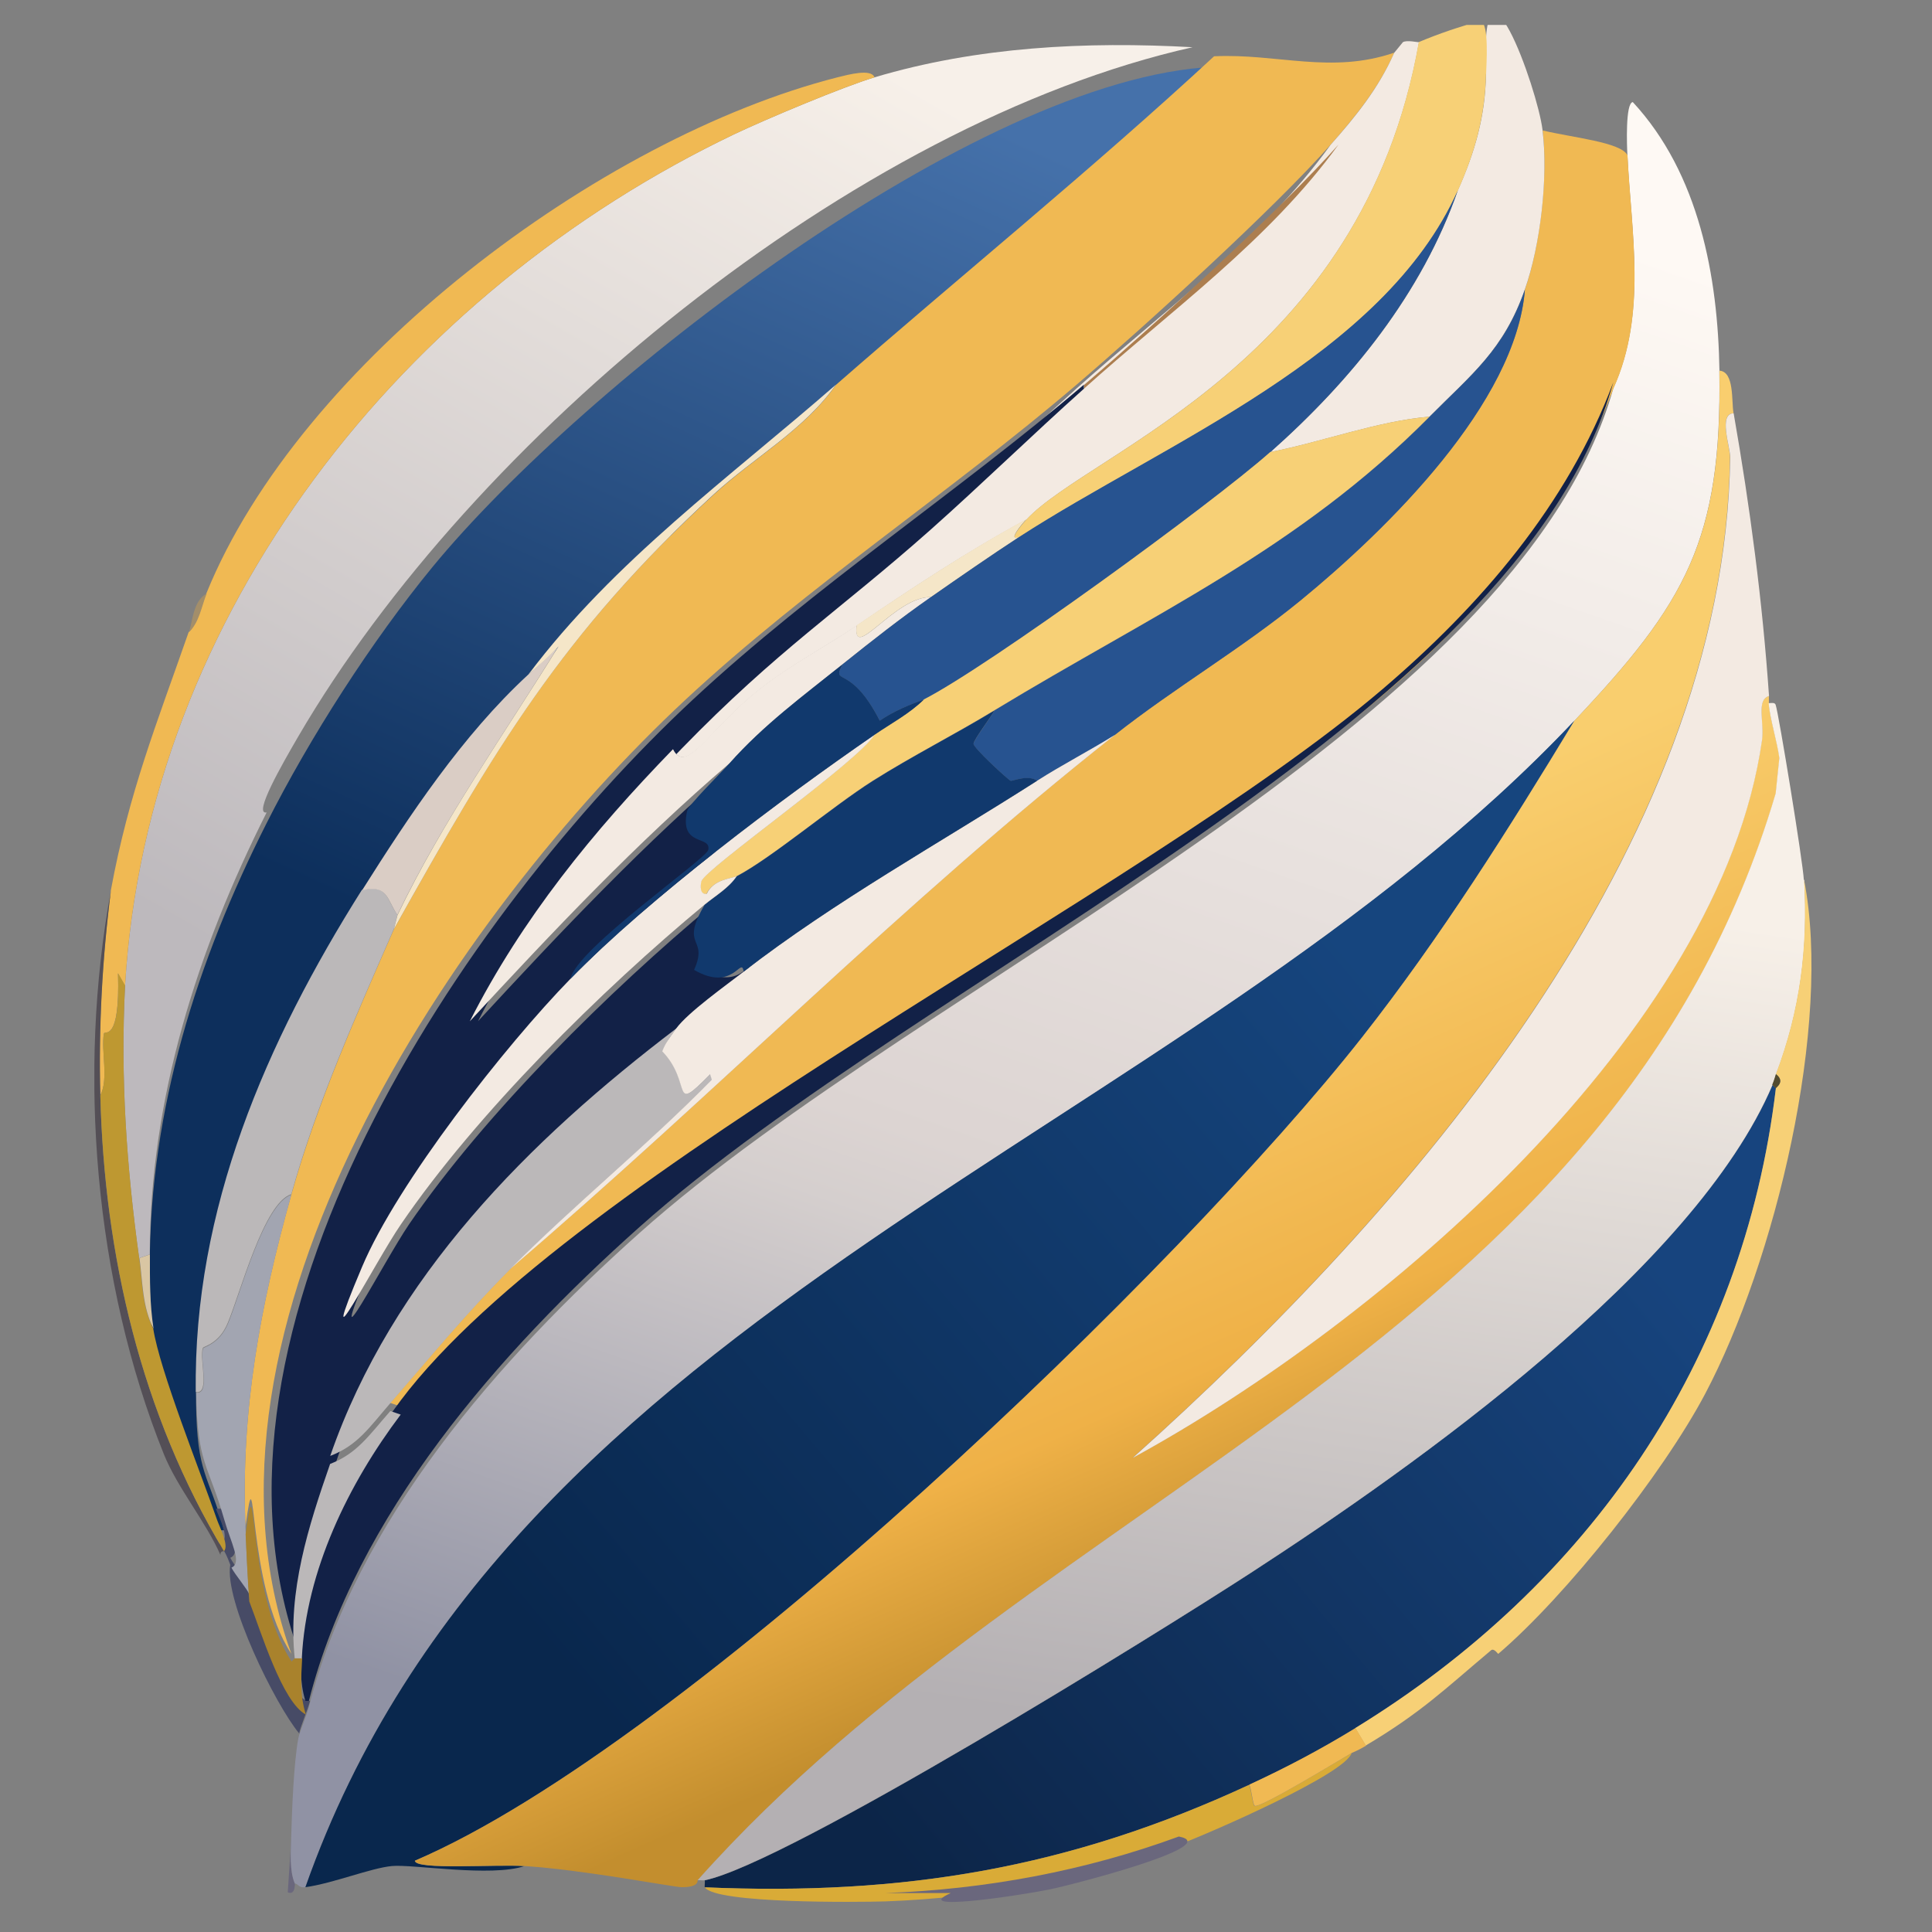 <?xml version="1.0" encoding="utf-8"?>
<svg xmlns="http://www.w3.org/2000/svg" viewBox="0 0 500 500" xmlns:bx="https://boxy-svg.com" width="500px" height="500px"><rect x="0" y="0" width="500" height="500" fill="#808080" stroke="none"/><defs><clipPath id="clippath"><rect class="cls-2" width="150" height="166" style="fill: none; stroke-width: 0px;"/></clipPath><clipPath id="clippath-1"><rect class="cls-2" width="150" height="166" style="fill: none; stroke-width: 0px;"/></clipPath><clipPath id="clippath-2"><rect class="cls-2" width="150" height="166" style="fill: none; stroke-width: 0px;"/></clipPath><linearGradient id="linear-gradient" x1="108.26" y1="192.7" x2="57.46" y2="47.27" gradientTransform="translate(1 204.05) scale(1 -1)" gradientUnits="userSpaceOnUse"><stop offset="0" stop-color="#fef9f4"/><stop offset="0.61" stop-color="#dcd4d2"/><stop offset="0.66" stop-color="#d5cfce"/><stop offset="1" stop-color="#9092a4"/></linearGradient><linearGradient id="linear-gradient-2" x1="110.62" y1="120.12" x2="22.6" y2="45.87" gradientTransform="translate(1 204.05) scale(1 -1)" gradientUnits="userSpaceOnUse"><stop offset="0" stop-color="#16457e"/><stop offset="0.81" stop-color="#09274d"/><stop offset="1" stop-color="#09274d"/></linearGradient><linearGradient id="linear-gradient-3" x1="79.43" y1="118.52" x2="101.82" y2="68.33" gradientTransform="translate(1 204.05) scale(1 -1)" gradientUnits="userSpaceOnUse"><stop offset="0" stop-color="#f9ce6e"/><stop offset="0.67" stop-color="#efb147"/><stop offset="1" stop-color="#c38e2e"/></linearGradient><linearGradient id="linear-gradient-4" x1="69.72" y1="197.83" x2="23.2" y2="95.87" gradientTransform="translate(1 204.05) scale(1 -1)" gradientUnits="userSpaceOnUse"><stop offset="0" stop-color="#4571aa"/><stop offset="0.76" stop-color="#0d2f5c"/><stop offset="1" stop-color="#0d2f5c"/></linearGradient><linearGradient id="linear-gradient-5" x1="136.88" y1="93.58" x2="71.72" y2="39.63" gradientTransform="translate(1 204.05) scale(1 -1)" gradientUnits="userSpaceOnUse"><stop offset="0" stop-color="#17447e"/><stop offset="1" stop-color="#0c2548"/></linearGradient><linearGradient id="linear-gradient-6" x1="66.57" y1="200.29" x2="18.75" y2="117.04" gradientTransform="translate(1 204.05) scale(1 -1)" gradientUnits="userSpaceOnUse"><stop offset="0" stop-color="#f7f0e9"/><stop offset="1" stop-color="#bdb9bd"/></linearGradient><linearGradient id="linear-gradient-7" x1="107.31" y1="129.86" x2="95.79" y2="53.22" gradientTransform="translate(1 204.05) scale(1 -1)" gradientUnits="userSpaceOnUse"><stop offset="0" stop-color="#f7f0e8"/><stop offset="1" stop-color="#b4b0b3"/></linearGradient><bx:export><bx:file format="svg" href="#Layer_1-2"/><bx:file format="svg" path="Untitled 2.svg"/><bx:file format="png" width="16" height="16"/><bx:file format="png" path="Untitled 2.png"/></bx:export></defs><g id="Layer_1-2" data-name="Layer 1" transform="matrix(1, 0, 0, 1, -86.881, 190.731)"><g class="cls-1" style="clip-path: url(&quot;#clippath&quot;);" transform="matrix(2.963, 0, 0, 2.963, 111.304, -184.274)"><g class="cls-30" style="clip-path: url(&quot;#clippath-1&quot;);" transform="matrix(1, 0, 0, 1, 0, -0.994)"><g class="cls-31" style="clip-path: url(&quot;#clippath-2&quot;);"><g><path class="cls-29" d="M17.51,163.34s.06,1.04-.62.76l.32-4.79c-.04,1.25-.19,2.91.32,4.01l-.02.02Z" style="fill: rgb(106, 103, 125); stroke-width: 0px;"/><path class="cls-3" d="M141.93,31.2c.24,14.82-2.95,20.28-12.66,30.57-34.47,36.54-92.86,50.8-110.83,101.88-.6.08-.63-.3-.93-.32-.48-1.1-.35-2.76-.32-4.01.07-2.42.22-6.45.62-8.65.09-.54.73-1.99.93-2.78,4.12-16.22,16.61-30.43,28.86-41.37,24.94-22.28,76.81-44.17,85.07-73.79,2.96-6.54,1.55-13.65,1.23-20.38-.04-.75-.19-4.53.47-4.62,5.8,6.26,7.44,15.25,7.57,23.47v-.02Z" style="fill: url(&quot;#linear-gradient&quot;); stroke-width: 0px;"/><path class="cls-5" d="M37.58,161.8c-2.91.99-9.77-.17-11.58,0-1.85.17-5.13,1.51-7.57,1.85,17.99-51.08,76.36-65.36,110.83-101.88-5.74,9.47-11.67,18.92-18.53,27.63-15.73,20.02-58.95,61.74-82.74,71.94,0,.84,7.08.3,9.56.47h.02Z" style="fill: url(&quot;#linear-gradient-2&quot;); stroke-width: 0px;"/><path class="cls-6" d="M143.18,34.91c-1.36.02-.3,2.91-.32,3.86-.49,34.08-28.02,65.72-52.18,87.38,21.68-11.84,51.3-37.12,54.96-62.68.22-1.57-.52-3.52.62-3.86v.62c.07,1.29.74,3.36.93,4.79l-.32,3.09c-14.17,47.93-63.81,60.81-94.16,94.93-.07,0,.19.61-1.4.61-.69,0-8.52-1.51-13.74-1.85-2.48-.17-9.56.37-9.56-.47,23.81-10.2,67-51.92,82.74-71.94,6.84-8.71,12.79-18.16,18.53-27.63,9.71-10.29,12.9-15.75,12.66-30.57,1.32.09,1.04,2.67,1.23,3.71h.02Z" style="fill: url(&quot;#linear-gradient-3&quot;); stroke-width: 0px;"/><path class="cls-4" d="M97.78,4.65c-10.72,9.92-22.05,19.13-33.04,28.71-9.27,8.09-19.35,15.36-26.86,25.32-5.74,5.29-10.37,12.29-14.5,18.83-8.35,13.22-14.75,27.89-14.5,43.85.09,6.26,1.04,6.11,2.46,11.11h-.62c-1.47-4.29-5-13.05-5.56-16.67-.34-2.16-.3-4.31-.32-6.49,0-13.57,4.14-26.6,10.2-38.59,3.78-7.49,9.17-15.9,14.5-22.39C42.64,32.4,76.98,5.62,97.78,4.65Z" style="fill: url(&quot;#linear-gradient-4&quot;); stroke-width: 0px;"/><path class="cls-27" d="M113.54,3.41c-1.36,3.08-3.36,5.54-5.56,8.04-4.94,5.59-16.31,15.94-22.22,20.99-11.07,9.45-23.43,17.54-34.12,27.48-20.1,18.7-44.71,55.11-34.43,83.35-4.01-6.06-2.98-18.79-4.01-11.11-.43-10.14,1.29-19.31,4.01-29.03,2.26-8.02,5.63-15.55,8.95-23.15,8.71-15.59,14.62-25.73,27.95-37.98,3.47-3.19,7.92-5.65,10.65-9.56,10.98-9.6,22.32-18.79,33.04-28.71,5.52-.26,10.22,1.58,15.75-.32Z" style="fill: rgb(240, 185, 83); stroke-width: 0px;"/><path class="cls-8" d="M146.87,93.88c-2.83,23.9-16.35,43.38-36.74,55.89-3.02,1.87-6.04,3.45-9.27,4.94-15.72,7.29-30.24,9.69-47.54,8.95-.04-.06.02-.37,0-.61,7.23-1.49,39.49-21.53,47.71-26.86,14.43-9.38,38.72-26.6,45.55-42.6l.32.32-.02-.02Z" style="fill: url(&quot;#linear-gradient-5&quot;); stroke-width: 0px;"/><path class="cls-9" d="M15.04,69.79c-6.04,11.99-10.2,25.02-10.2,38.59l-.93.32c-1.1-7.94-1.64-15.75-1.23-23.77C4.6,52.29,27.07,24.29,55.95,10.51c2.74-1.3,9.45-4.12,12.19-4.94,8.99-2.68,18.48-3.15,27.78-2.63-29.64,6.66-62.92,34.15-78.11,60.2-1.42,2.44-3.95,6.84-2.78,6.64l.02.02Z" style="fill: url(&quot;#linear-gradient-6&quot;); stroke-width: 0px;"/><path class="cls-7" d="M149.35,75.67c.34,5.93-.34,11.39-2.46,16.98-.06.13-.09.43-.32.93-6.81,16.01-31.12,33.24-45.55,42.6-8.2,5.33-40.47,25.35-47.71,26.86-.19.04-.43-.02-.62,0,30.35-34.12,80-47.02,94.16-94.93l.32-3.09c-.19-1.42-.84-3.49-.93-4.79.2,0,.54-.09.61.15.26.73,2.39,13.74,2.46,15.29h.02Z" style="fill: url(&quot;#linear-gradient-7&quot;); stroke-width: 0px;"/><path class="cls-27" d="M133.91,12.37c.32,6.73,1.73,13.83-1.23,20.38-3.99,10.66-11.61,19.54-20.23,26.86-21.01,17.88-70.56,42.02-85.68,62.06l-.93-.32c3.62-4.16,6.51-7.72,10.5-11.73,17.88-15.27,34.3-32.03,52.8-46.63,5.24-4.12,11.05-7.51,16.2-11.73,7.64-6.26,18.83-17.28,19.61-27.16,1.36-3.9,2.03-9.86,1.55-13.89,2.59.62,6.86,1.03,7.4,2.16l.02-.02Z" style="fill: rgb(240, 185, 83); stroke-width: 0px;"/><path class="cls-10" d="M143.18,34.91c1.43,8.17,2.52,16.44,3.09,24.7-1.14.34-.39,2.29-.61,3.86-3.65,25.56-33.28,50.84-54.96,62.68,24.16-21.64,51.7-53.28,52.18-87.38,0-.95-1.06-3.84.32-3.86h-.02Z" style="fill: rgb(243, 234, 226); stroke-width: 0px;"/><path class="cls-10" d="M115.7,2.49c-4.96,28.06-28.62,35.66-34.27,41.69-5.15,2.78-9.99,5.98-14.82,9.27-2.8,1.9-5.8,3.45-8.48,5.56-4.42,3.47-6.41,7.57-7.57,5.26,8.46-8.71,13.76-12.01,21.77-19.15,4.53-4.05,8.91-8.3,13.42-12.34,7.62-6.82,16.13-12.88,22.22-21.31,2.2-2.48,4.21-4.96,5.56-8.04l.76-.93c.34-.21,1.32.02,1.4,0Z" style="fill: rgb(243, 234, 226); stroke-width: 0px;"/><path class="cls-10" d="M126.49,10.21c.5,4.05-.17,9.99-1.55,13.89-1.86,5.29-4.64,7.4-8.33,11.11-4.46.37-9.28,2.18-13.89,3.09,7.08-6.28,13.22-13.83,16.37-22.86,1.49-3.34,2.41-6.49,2.46-10.2-.54-12.66,4.49,1.23,4.94,4.94v.02Z" style="fill: rgb(243, 234, 226); stroke-width: 0px;"/><path class="cls-27" d="M68.14,5.57c-2.74.82-9.45,3.64-12.19,4.94C27.07,24.29,4.6,52.29,2.68,84.91l-.62-1.08c.19,6.1-1.17,4.96-1.23,5.26-.26,1.51.45,3.97-.32,5.41-.15-6.02.17-11.93.93-17.92,1.58-8.58,4.03-14.62,6.79-22.54.91-.91,1.08-2.27,1.55-3.39C17.95,30.49,44.11,10.86,64.9,5.57c.97-.24,2.96-.78,3.24,0Z" style="fill: rgb(240, 185, 83); stroke-width: 0px;"/><path class="cls-11" d="M121.55,5.27c-.08,3.71-.97,6.84-2.46,10.2-6.47,14.5-25.6,22.04-38.29,30.26-1.1.43.22-1.12.62-1.55,5.65-6.02,29.31-13.61,34.26-41.69,1.79-.75,3.54-1.34,5.41-1.85.75.28.49,3.84.47,4.62Z" style="fill: rgb(247, 208, 118); stroke-width: 0px;"/><path class="cls-11" d="M111.06,151.3l-.93-1.55c20.4-12.51,33.89-31.99,36.74-55.89,0-.06.86-.58,0-1.23,2.12-5.59,2.8-11.06,2.46-16.98,2.48,12.73-2.55,33.39-8.65,44.93-3.67,6.93-12.1,17.6-18.06,22.69-.02.02-.37-.52-.62-.32-4.06,3.41-6.1,5.44-10.96,8.33l.02.02Z" style="fill: rgb(247, 208, 118); stroke-width: 0px;"/><path class="cls-20" d="M109.82,151.91c-.47,1.81-12.23,6.95-15.12,8.04-8.2,3.02-16.91,4.62-25.63,4.94-2.29.07-14.82.21-15.75-1.23,17.32.75,31.82-1.66,47.54-8.95.19.41.3,1.73.47,1.85.41.26,7.4-4.01,8.48-4.62l.02-.02Z" style="fill: rgb(217, 171, 55); stroke-width: 0px;"/><path class="cls-15" d="M.52,94.49c.34,13.93,3.56,27.8,10.81,39.82,0,0-.34-.07-.32.32-1.23-2.83-3.75-5.85-4.94-8.8C0,110.73-1.49,92.5,1.45,76.58c-.76,5.98-1.08,11.88-.93,17.92Z" style="fill: rgb(84, 79, 86); stroke-width: 0px;"/><path class="cls-29" d="M94.71,159.22c4.08.78-9.49,4.27-11.26,4.62-3.13.63-12.23,1.94-8.65.32h-5.7c8.72-.32,17.41-1.92,25.63-4.94h-.02Z" style="fill: rgb(106, 103, 125); stroke-width: 0px;"/><path class="cls-13" d="M11.24,130.61c.58,2.03,1.64,3.86.63,4.27.35.69,1.42,1.92,1.58,2.37,1.04,2.7,2.95,9.01,5.07,10.12h.32c-.21.82-.86,2.29-.95,2.85-2.11-2.54-6.56-11.63-6.02-14.73-.58-1.6-.86-1.53-.95-1.73-.04-.39.3-.3.32-.32.5-.5-.43-2.27-.63-2.85h.63v.02Z" style="fill: rgb(71, 75, 102); stroke-width: 0px;"/><path class="cls-27" d="M111.06,151.3c-.86.5-1.17.58-1.23.62-1.08.62-8.09,4.9-8.48,4.62-.17-.11-.28-1.46-.47-1.85,3.22-1.49,6.23-3.08,9.27-4.94l.93,1.55h-.02Z" style="fill: rgb(240, 185, 83); stroke-width: 0px;"/><path class="cls-17" d="M8.26,54.04c.32-.93.35-2.72,1.55-3.39-.45,1.12-.63,2.48-1.55,3.39Z" style="fill: rgb(163, 142, 106); stroke-width: 0px;"/><path class="cls-19" d="M18.75,147.38h-.32c-.52-1.75-.39-3.15-.32-4.94.35-7.64,4.05-15.21,8.65-21.31,15.12-20.04,64.67-44.18,85.68-62.06,8.61-7.33,16.24-16.18,20.23-26.86-8.26,29.62-60.12,51.51-85.07,73.79-12.27,10.94-24.74,25.17-28.86,41.37v.02Z" style="fill: rgb(18, 33, 71); stroke-width: 0px;"/><path class="cls-25" d="M26.47,78.74l-.32,1.23c-3.32,7.61-6.71,15.14-8.95,23.15-2.4.73-4.47,8.69-5.56,11.26-.76,1.83-2.11,2.01-2.16,2.16-.35.95.67,4.06-.62,3.86-.24-15.96,6.17-30.63,14.5-43.85,2.26-.52,2.13.75,3.09,2.16v.02Z" style="fill: rgb(187, 184, 185); stroke-width: 0px;"/><path class="cls-16" d="M17.21,103.15c-2.72,9.71-4.44,18.89-4.01,29.03.07,1.96.15,3.91.32,5.87-.17-.45-1.19-1.64-1.55-2.31.97-.41-.06-2.2-.62-4.18-1.44-5-2.37-4.87-2.46-11.11,1.29.21.26-2.91.62-3.86.06-.15,1.38-.34,2.16-2.16,1.08-2.57,3.15-10.55,5.56-11.26l-.02-.02Z" style="fill: rgb(162, 165, 177); stroke-width: 0px;"/><path class="cls-24" d="M2.68,84.91c-.41,8.02.13,15.83,1.23,23.77.28,2.05.24,4.27,1.23,6.17.56,3.64,4.08,12.4,5.56,16.67.19.58,1.1,2.29.62,2.78C4.08,122.29.88,108.42.52,94.49c.75-1.44.04-3.9.32-5.41.06-.3,1.42.86,1.23-5.26l.62,1.08Z" style="fill: rgb(190, 152, 49); stroke-width: 0px;"/><path class="cls-23" d="M26.47,78.74c-.95-1.42-.84-2.68-3.09-2.16,4.14-6.56,8.76-13.53,14.5-18.83.88-.82,1.83-1.57,2.63-2.46-4.6,7.46-10.12,15.25-14.06,23.47l.02-.02Z" style="fill: rgb(218, 205, 197); stroke-width: 0px;"/><path class="cls-28" d="M26.16,79.97l.32-1.23c3.93-8.22,9.45-16.01,14.06-23.47-.8.91-1.73,1.66-2.63,2.46,7.49-9.96,17.6-17.23,26.86-25.32-2.74,3.93-7.18,6.38-10.65,9.56-13.31,12.25-19.22,22.39-27.95,37.98l-.02.02Z" style="fill: rgb(245, 230, 200); stroke-width: 0px;"/><path class="cls-22" d="M4.85,108.38c0,2.18-.02,4.32.32,6.49-.99-1.92-.95-4.12-1.23-6.17l.93-.32h-.02Z" style="fill: rgb(217, 198, 163); stroke-width: 0px;"/><path class="cls-19" d="M86.45,32.75c-4.53,4.05-8.89,8.31-13.42,12.34-8.02,7.12-13.31,10.44-21.77,19.15-6.99,7.2-13.18,14.77-17.75,23.77,7.23-7.83,14.58-15.6,22.69-22.54-.71.8-3.58,3.62-3.71,4.18-.69,3.17,2.14,2.09,1.85,3.39-.19.8-11.54,8.67-12.04,11.26-5.69,5.82-15.12,17.82-18.21,25.17-4.34,10.31,1.16-.43,3.39-3.71,6.62-9.68,17.51-20.43,26.55-27.95-2.24,3.82.39,2.76-.93,5.7,3.45,1.99,4.12-1.27,4.33.15-1.57,1.21-4.85,3.54-5.87,4.94-12.92,9.81-24.85,21.74-30.26,37.36-1.9,5.5-3.75,11.22-3.08,17.15l-.34.09c-10.23-28.24,14.35-64.63,34.43-83.31,10.68-9.94,23.04-18.03,34.12-27.48v.32l.04.02Z" style="fill: rgb(18, 33, 71); stroke-width: 0px;"/><path class="cls-26" d="M17.21,143.95l.32-.32h.62c-.09,1.79-.22,3.19.32,4.94-2.07-1.1-3.91-7.23-4.94-9.88-.15-1.96-.22-3.91-.32-5.87,1.03-7.68,0,5.05,4.01,11.11v.02Z" style="fill: rgb(169, 130, 44); stroke-width: 0px;"/><path class="cls-21" d="M86.45,32.75v-.32c5.93-5.05,17.3-15.4,22.22-20.99-6.1,8.41-14.62,14.47-22.22,21.31Z" style="fill: rgb(172, 126, 79); stroke-width: 0px;"/><path class="cls-12" d="M146.87,93.88l-.32-.32c.21-.5.26-.78.32-.93.86.67,0,1.17,0,1.23v.02Z" style="fill: rgb(82, 75, 48); stroke-width: 0px;"/><path class="cls-14" d="M89.13,63.01c-2.2,1.38-4.6,2.61-6.79,4.01-.76-.58-2.22.06-2.31,0-.21-.09-3.28-2.89-3.24-3.24.04-.37,1.47-2.24,1.85-2.93,13.83-8.39,26.47-14.04,37.98-25.63,3.69-3.73,6.49-5.82,8.33-11.11-.78,9.9-11.97,20.9-19.61,27.16-5.15,4.21-10.98,7.61-16.2,11.73v.02Z" style="fill: rgb(39, 83, 144); stroke-width: 0px;"/><path class="cls-25" d="M50.86,88.62c-.48.65-.95,1.21-1.23,2.01,2.7,2.82.62,5.61,4.18,2.01l.15.47c-5.65,5.76-11.91,10.79-17.6,16.52-3.99,4.01-6.88,7.57-10.5,11.73-1.83,2.11-2.87,3.71-5.26,4.62,5.41-15.62,17.34-27.54,30.26-37.36Z" style="fill: rgb(187, 184, 185); stroke-width: 0px;"/><path class="cls-10" d="M89.13,63.01c-18.48,14.58-34.92,31.36-52.8,46.63,5.69-5.72,11.95-10.76,17.6-16.52l-.15-.47c-3.54,3.6-1.47.8-4.18-2.01.28-.78.76-1.34,1.23-2.01,1.03-1.4,4.31-3.73,5.87-4.94,7.94-6.15,17.15-11.26,25.63-16.67,2.18-1.4,4.59-2.63,6.79-4.01Z" style="fill: rgb(243, 234, 226); stroke-width: 0px;"/><path class="cls-25" d="M26.77,122.35c-4.59,6.08-8.28,13.67-8.65,21.31h-.62c-.62-5.87,1.19-11.52,3.09-16.98,2.37-.91,3.41-2.52,5.26-4.62l.93.32-.02-.02Z" style="fill: rgb(187, 184, 185); stroke-width: 0px;"/><path class="cls-10" d="M73.08,50.96c-2.72,1.9-5.15,3.8-7.72,5.87-3.5,2.8-6.86,5.26-9.88,8.65-8.11,6.94-15.45,14.71-22.69,22.54,4.59-9.02,10.76-16.57,17.75-23.77,1.14,2.31,3.15-1.79,7.57-5.26,2.7-2.13,5.69-3.65,8.48-5.56-.41,3.34,3.34-2.55,6.49-2.46v-.02Z" style="fill: rgb(243, 234, 226); stroke-width: 0px;"/><path class="cls-28" d="M81.41,44.16c-.39.41-1.72,1.98-.62,1.55-2.59,1.68-5.18,3.49-7.72,5.26-3.15-.09-6.9,5.8-6.49,2.46,4.83-3.26,9.68-6.49,14.82-9.27Z" style="fill: rgb(245, 230, 200); stroke-width: 0px;"/><path class="cls-14" d="M102.72,38.31c-5.07,4.49-24.63,18.75-30.26,21.61-.26.13-2.07.63-3.86,1.85-2.63-5.11-4.25-2.95-3.24-4.94,2.57-2.05,5-3.97,7.72-5.87,2.54-1.77,5.13-3.56,7.72-5.26,12.7-8.22,31.8-15.75,38.29-30.26-3.15,9-9.28,16.57-16.37,22.86v.02Z" style="fill: rgb(39, 83, 144); stroke-width: 0px;"/><path class="cls-11" d="M116.61,35.21c-11.5,11.6-24.14,17.23-37.98,25.63-3.5,2.13-7.18,3.99-10.65,6.17-3.5,2.22-8.87,6.77-11.89,8.33-.47.24-2.01.26-2.63,1.55-.62.11-.54-.75-.47-1.08.26-1.04,13.72-10.46,15.12-12.81,1.45-1.01,3.06-1.85,4.33-3.09,5.63-2.87,25.19-17.11,30.26-21.61,4.6-.91,9.43-2.72,13.89-3.09h.02Z" style="fill: rgb(247, 208, 118); stroke-width: 0px;"/><path class="cls-18" d="M78.64,60.84c-.39.69-1.81,2.55-1.85,2.93-.04.35,3.02,3.15,3.24,3.24.11.06,1.55-.58,2.31,0-8.46,5.41-17.69,10.53-25.63,16.67-.21-1.42-.88,1.85-4.33-.15,1.32-2.95-1.32-1.88.93-5.7.95-.78,2.07-1.42,2.78-2.46,3-1.57,8.39-6.11,11.89-8.33,3.47-2.2,7.16-4.05,10.65-6.17v-.02Z" style="fill: rgb(17, 57, 109); stroke-width: 0px;"/><path class="cls-10" d="M56.1,75.35c-.71,1.04-1.83,1.68-2.78,2.46-9.04,7.49-19.95,18.27-26.55,27.95-2.24,3.26-7.74,14.02-3.39,3.71,3.09-7.33,12.53-19.35,18.21-25.17,6.88-7.05,18.33-15.64,26.55-21.31-1.4,2.35-14.86,11.76-15.12,12.81-.09.34-.15,1.19.47,1.08.6-1.29,2.16-1.31,2.63-1.55l-.02.02Z" style="fill: rgb(243, 234, 226); stroke-width: 0px;"/><path class="cls-18" d="M65.36,56.82c-1.01,1.99.62-.17,3.24,4.94,1.79-1.21,3.6-1.72,3.86-1.85-1.27,1.25-2.87,2.09-4.33,3.09-8.22,5.67-19.67,14.26-26.55,21.31.5-2.61,11.86-10.46,12.04-11.26.28-1.31-2.54-.22-1.85-3.39.11-.54,2.98-3.36,3.71-4.18,3.02-3.39,6.38-5.84,9.88-8.65l-.02-.02Z" style="fill: rgb(17, 57, 109); stroke-width: 0px;"/></g></g></g></g></g></svg>